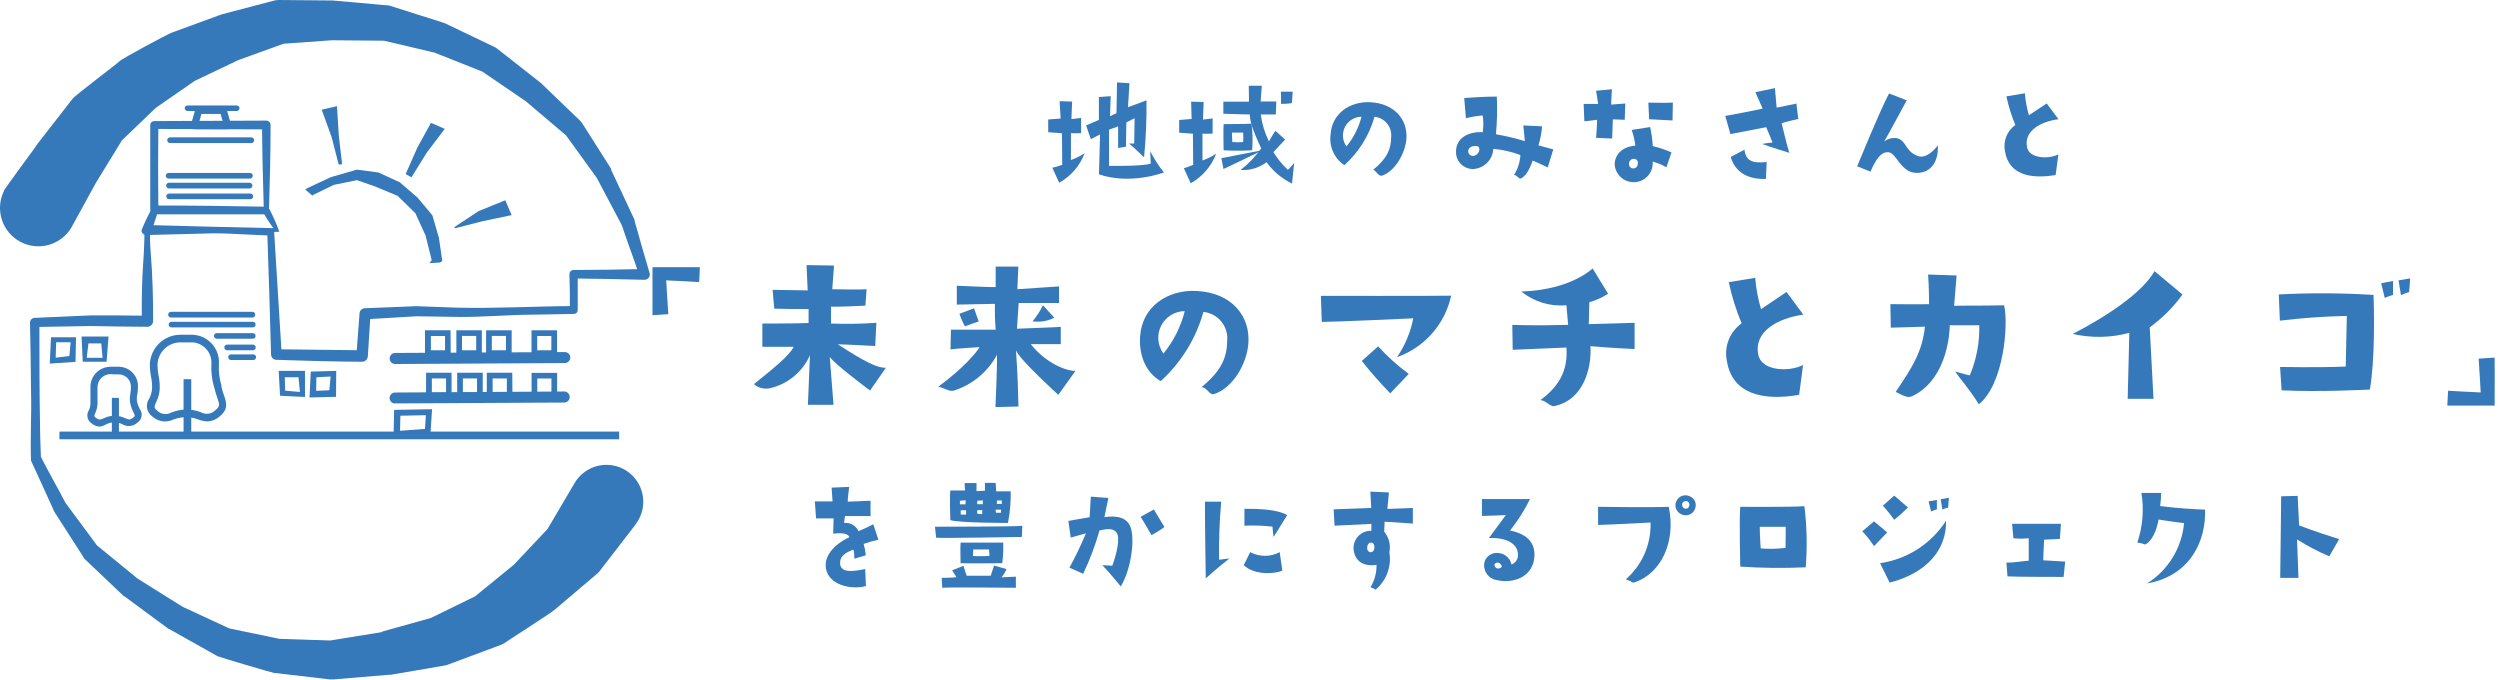<svg width="364" height="99" viewBox="0 0 364 99" fill="none" xmlns="http://www.w3.org/2000/svg">
<path d="M70.157 51.8H66.447V48.09H70.157V51.8ZM67.267 51H69.337V48.91H67.267V51Z" fill="#3579BA"/>
<path d="M74.497 51.8H70.777V48.09H74.497V51.8ZM71.607 51H73.667V48.91H71.607V51Z" fill="#3579BA"/>
<path d="M65.627 51.81H61.877V48.09H65.597L65.627 51.81ZM62.737 51H64.797V48.92H62.737V51Z" fill="#3579BA"/>
<path d="M10.996 52.69L7.246 52.94L7.426 49.11H11.066L10.996 52.69ZM8.106 52.08L10.106 51.83L10.286 49.83H8.176L8.106 52.08Z" fill="#3579BA"/>
<path d="M15.517 52.67H12.047L11.877 49H15.807L15.517 52.67ZM12.627 52.1H14.937L14.737 50H12.877L12.627 52.1Z" fill="#3579BA"/>
<path d="M90.146 62.84H8.656V63.96H90.146V62.84Z" fill="#3579BA"/>
<path d="M57.297 63.68L57.387 59.68L62.907 59.58L62.667 63.31L57.297 63.68ZM58.297 60.53L58.247 62.72L61.877 62.45L62.007 60.45L58.297 60.53Z" fill="#3579BA"/>
<path d="M27.847 55.21H26.727V63.4H27.847V55.21Z" fill="#3579BA"/>
<path d="M30.217 61.36C29.758 61.341 29.305 61.246 28.877 61.08C28.298 60.862 27.686 60.747 27.067 60.74C26.449 60.749 25.836 60.864 25.257 61.08C24.755 61.327 24.189 61.415 23.635 61.333C23.082 61.251 22.566 61.002 22.157 60.62C21.957 60.476 21.788 60.293 21.66 60.083C21.531 59.873 21.445 59.639 21.407 59.395C21.369 59.152 21.38 58.903 21.438 58.664C21.496 58.425 21.601 58.199 21.747 58C21.984 57.537 22.12 57.029 22.147 56.51C22.154 55.949 22.101 55.389 21.987 54.84C21.869 54.234 21.812 53.618 21.817 53C21.869 51.875 22.345 50.812 23.147 50.022C23.95 49.232 25.021 48.774 26.147 48.74H28.047C28.58 48.762 29.104 48.89 29.587 49.117C30.07 49.344 30.503 49.666 30.86 50.063C31.217 50.46 31.491 50.924 31.666 51.429C31.84 51.933 31.912 52.468 31.877 53C31.808 54.064 31.934 55.131 32.247 56.15V56.36C32.347 56.759 32.467 57.153 32.607 57.54C32.977 58.64 33.307 59.54 31.947 60.66C31.466 61.082 30.856 61.328 30.217 61.36ZM27.097 59.62C27.835 59.628 28.566 59.763 29.257 60.02C29.584 60.208 29.964 60.284 30.338 60.235C30.712 60.186 31.059 60.016 31.327 59.75C32.067 59.16 31.977 58.91 31.617 57.86C31.497 57.5 31.357 57.09 31.237 56.58L31.177 56.38C30.853 55.284 30.718 54.141 30.777 53C30.806 52.614 30.758 52.226 30.636 51.858C30.514 51.49 30.32 51.151 30.067 50.858C29.813 50.565 29.504 50.325 29.157 50.153C28.811 49.98 28.433 49.877 28.047 49.85H26.147C25.317 49.883 24.528 50.224 23.935 50.806C23.342 51.389 22.986 52.17 22.937 53C22.927 53.561 22.978 54.12 23.087 54.67C23.212 55.285 23.269 55.913 23.257 56.54C23.238 57.215 23.071 57.877 22.767 58.48C22.437 59.24 22.387 59.39 22.877 59.78C23.143 60.048 23.491 60.22 23.865 60.27C24.239 60.321 24.619 60.247 24.947 60.06C25.633 59.791 26.36 59.642 27.097 59.62Z" fill="#3579BA"/>
<path d="M17.317 57.93H16.287V63.46H17.317V57.93Z" fill="#3579BA"/>
<path d="M14.527 62.12C14.081 62.096 13.655 61.924 13.318 61.63C13.019 61.425 12.813 61.112 12.742 60.757C12.671 60.402 12.741 60.034 12.938 59.73C13.075 59.438 13.153 59.122 13.168 58.8V56.4C13.158 56.014 13.225 55.631 13.364 55.271C13.504 54.911 13.713 54.583 13.979 54.304C14.246 54.025 14.565 53.802 14.918 53.647C15.271 53.492 15.652 53.408 16.038 53.4C16.378 53.4 16.547 53.4 16.727 53.4C16.907 53.4 17.027 53.4 17.328 53.4C17.701 53.406 18.069 53.487 18.411 53.637C18.753 53.788 19.061 54.005 19.318 54.276C19.575 54.547 19.775 54.866 19.907 55.215C20.04 55.565 20.101 55.937 20.087 56.31C20.091 56.686 20.058 57.061 19.988 57.43C19.889 57.824 19.889 58.236 19.988 58.63C20.07 58.945 20.188 59.25 20.337 59.54C20.457 59.69 20.543 59.863 20.591 60.048C20.639 60.234 20.647 60.427 20.615 60.616C20.583 60.805 20.511 60.985 20.405 61.144C20.299 61.303 20.16 61.438 19.997 61.54C19.708 61.81 19.339 61.978 18.946 62.02C18.553 62.061 18.157 61.974 17.817 61.77C17.449 61.592 17.047 61.496 16.637 61.49C16.227 61.496 15.824 61.595 15.457 61.78C15.173 61.953 14.857 62.069 14.527 62.12ZM16.038 54.47C15.54 54.488 15.069 54.7 14.725 55.061C14.381 55.421 14.192 55.902 14.197 56.4V58.8C14.181 59.257 14.073 59.706 13.877 60.12C13.688 60.58 13.678 60.6 13.947 60.82C14.418 61.19 14.578 61.12 15.088 60.91C15.579 60.666 16.119 60.536 16.668 60.53C17.215 60.539 17.753 60.665 18.247 60.9C18.758 61.12 18.918 61.18 19.387 60.81C19.688 60.57 19.688 60.57 19.448 60.08C19.266 59.737 19.125 59.375 19.027 59C18.886 58.475 18.866 57.924 18.968 57.39C19.035 57.061 19.065 56.726 19.058 56.39C19.072 56.152 19.039 55.913 18.959 55.688C18.879 55.463 18.755 55.257 18.593 55.081C18.432 54.905 18.236 54.764 18.019 54.666C17.801 54.568 17.566 54.515 17.328 54.51C16.977 54.51 16.808 54.51 16.637 54.51C16.468 54.51 16.337 54.47 16.038 54.47Z" fill="#3579BA"/>
<path d="M92.537 76.37L87.647 82.71L87.287 83.18C87.193 83.302 87.086 83.413 86.967 83.51L80.877 88.68C80.507 89.1 73.877 93.3 73.377 93.68C73.24 93.762 73.096 93.832 72.947 93.89L65.427 96.69C65.227 96.776 65.019 96.843 64.807 96.89L56.877 98.25H56.577L48.577 98.92H48.327C48.217 98.93 48.106 98.93 47.997 98.92L40.177 98H39.967C39.597 97.94 31.897 95.67 31.667 95.54L24.747 91.65L24.617 91.57H24.547L18.197 86.88L18.097 86.81H18.037L12.287 81.35C12.201 81.243 12.131 81.126 12.077 81L7.807 74.35V74.28C6.717 71.88 5.637 69.47 4.517 67.08C4.387 63.71 4.617 60.28 4.517 56.88C4.517 54.41 4.417 49.46 4.367 46.99C4.365 46.898 4.382 46.807 4.416 46.721C4.45 46.636 4.501 46.558 4.565 46.492C4.629 46.426 4.705 46.373 4.79 46.337C4.874 46.301 4.965 46.281 5.057 46.28L13.267 45.92C16.007 45.92 18.757 45.92 21.497 45.97L20.637 46.82C20.637 44.61 20.637 42.4 20.737 40.19C20.857 38.26 21.047 35.48 21.037 33.56C21.037 33.449 21.081 33.342 21.16 33.263C21.238 33.184 21.345 33.14 21.457 33.14H25.877C28.707 33.06 36.487 33.23 39.417 33.31C39.546 33.31 39.67 33.36 39.763 33.449C39.857 33.539 39.912 33.661 39.917 33.79C39.917 33.79 41.017 51.59 41.017 51.6L40.247 50.85L52.727 51L51.887 51.78C52.027 49.73 52.187 47.68 52.347 45.63C52.357 45.433 52.44 45.246 52.581 45.107C52.722 44.968 52.909 44.887 53.107 44.88L60.657 44.58L66.367 44.79C71.887 44.94 77.977 44.59 83.527 44.56L82.977 45.13C82.977 43.39 82.977 41.66 82.907 39.92C82.907 39.76 82.97 39.606 83.082 39.492C83.194 39.378 83.347 39.313 83.507 39.31C86.567 39.31 90.757 39.24 93.847 39.17L93.097 40.17C92.377 37.88 91.097 34.58 90.557 32.83L86.857 25.83L86.947 25.98L82.277 19.52L82.507 19.79L76.437 14.64L76.567 14.75L69.987 10.26L70.367 10.48L63.007 7.56L63.307 7.67L55.547 5.84L56.107 5.93L48.107 5.86H48.337L40.707 6.41L41.557 6.27L34.367 8.87L34.677 8.76L27.877 12L28.447 11.71L22.167 16.06L22.727 15.66L17.167 21L17.937 20.14L13.997 26.56L10.377 33.16C9.632 34.395 8.439 35.294 7.048 35.67C5.656 36.045 4.172 35.869 2.908 35.177C1.643 34.486 0.694 33.332 0.26 31.957C-0.175 30.582 -0.061 29.093 0.577 27.8C0.247 28 5.507 21 5.487 20.91L10.247 14.79L10.557 14.4C10.887 13.9 16.917 9.4 17.387 8.93C17.857 8.46 24.397 5 24.877 4.8L31.977 2.2L32.287 2.09L39.687 0.14C39.966 0.054 40.255 0.007 40.547 0L48.197 0.07H48.427L56.367 0.78H56.567C56.672 0.802 56.776 0.832 56.877 0.87L64.477 3.28L64.637 3.34L64.787 3.39L71.977 6.83L72.107 6.9C72.197 6.941 72.281 6.995 72.357 7.06L78.647 12L78.747 12.08L84.487 17.6C84.574 17.68 84.651 17.771 84.717 17.87L88.987 24.59V24.65C88.99 24.68 88.99 24.71 88.987 24.74L92.387 32V32.05V32.13C93.107 34.67 93.817 37.21 94.577 39.74C94.613 39.856 94.621 39.98 94.601 40.1C94.58 40.221 94.531 40.334 94.458 40.432C94.385 40.53 94.289 40.609 94.18 40.662C94.07 40.716 93.949 40.742 93.827 40.74L88.667 40.62C86.947 40.62 85.227 40.56 83.507 40.54L84.117 39.93C84.117 41.66 84.117 43.4 84.117 45.14C84.118 45.214 84.105 45.287 84.078 45.355C84.051 45.423 84.011 45.486 83.96 45.539C83.909 45.592 83.848 45.634 83.78 45.664C83.713 45.693 83.64 45.709 83.567 45.71L77.877 45.81C74.057 45.81 70.227 46.21 66.407 46.14L60.667 46.05L53.187 46.49L53.947 45.74C53.817 47.74 53.697 49.84 53.557 51.89C53.541 52.104 53.445 52.304 53.287 52.449C53.129 52.594 52.921 52.673 52.707 52.67C49.597 52.67 43.347 52.51 40.237 52.39C40.035 52.388 39.842 52.307 39.699 52.165C39.555 52.023 39.472 51.832 39.467 51.63C39.297 45.69 39.127 39.75 38.917 33.81L39.417 34.3C36.777 34.21 33.017 33.98 30.417 33.9C28.187 33.9 23.647 33.9 21.417 33.9L21.837 33.48C21.837 34.59 21.837 35.69 21.947 36.8C22.207 40.01 22.307 43.53 22.297 46.73C22.297 46.843 22.274 46.954 22.231 47.058C22.188 47.161 22.124 47.255 22.044 47.335C21.964 47.414 21.869 47.476 21.765 47.518C21.661 47.56 21.549 47.581 21.437 47.58C18.707 47.58 15.977 47.51 13.247 47.47L5.057 47.61L5.737 46.9C5.737 51.49 5.737 57.17 5.827 61.74C5.827 63.39 5.917 65.03 5.957 66.68L5.877 66.37C6.947 68.51 8.697 71.55 9.517 73.19L14.237 79.57L14.027 79.33L20.137 84.33L19.977 84.21L26.667 88.4L26.467 88.29L33.667 91.63L33.207 91.46L40.997 93.08L40.577 93.01L48.577 93.27H47.997L55.797 92H55.497L63.187 89.85L62.567 90.06L69.777 86.53L68.997 86.97L75.217 81.9L74.787 82.26L80.277 76.43L79.597 77.23L83.657 70.34C84.027 69.706 84.524 69.154 85.117 68.719C85.709 68.285 86.385 67.976 87.101 67.813C87.817 67.65 88.56 67.636 89.282 67.771C90.004 67.906 90.691 68.188 91.3 68.6C91.909 69.011 92.427 69.543 92.822 70.162C93.216 70.782 93.48 71.476 93.596 72.202C93.712 72.927 93.678 73.669 93.496 74.381C93.313 75.093 92.987 75.759 92.537 76.34V76.37Z" fill="#3579BA"/>
<path d="M40.688 33.75C35.868 33.85 26.168 34.09 21.348 34.22C21.253 34.227 21.159 34.215 21.069 34.184C20.98 34.153 20.897 34.104 20.827 34.041C20.757 33.977 20.701 33.9 20.661 33.814C20.622 33.728 20.6 33.635 20.598 33.54C21.008 32.513 21.479 31.512 22.008 30.54C22.047 30.445 22.114 30.364 22.199 30.308C22.285 30.251 22.385 30.22 22.488 30.22H38.798C38.893 30.221 38.986 30.247 39.067 30.296C39.148 30.345 39.214 30.416 39.258 30.5C39.805 31.565 40.283 32.664 40.688 33.79V33.75ZM39.808 33.21C39.255 32.493 38.763 31.73 38.338 30.93L38.798 31.21H22.488L22.968 30.89L22.038 33.76L21.348 32.76C25.948 32.89 35.208 33.13 39.808 33.22V33.21Z" fill="#3579BA"/>
<path d="M39.197 30.89C33.677 30.99 28.057 31.06 22.487 31.06C22.41 31.066 22.332 31.055 22.259 31.03C22.186 31.004 22.119 30.964 22.061 30.911C22.004 30.859 21.959 30.795 21.927 30.725C21.895 30.654 21.878 30.578 21.877 30.5C21.877 28.72 21.877 26.15 21.877 24.35C21.877 22.3 21.877 20.25 21.877 18.2C21.877 18.125 21.892 18.051 21.92 17.982C21.949 17.913 21.991 17.85 22.044 17.797C22.097 17.744 22.16 17.702 22.229 17.673C22.298 17.645 22.372 17.63 22.447 17.63L38.757 17.56C38.927 17.56 39.09 17.628 39.209 17.747C39.33 17.867 39.397 18.03 39.397 18.2C39.397 22.45 39.277 26.72 39.157 30.89H39.197ZM38.397 30.09C38.277 26.09 38.177 22.15 38.157 18.2L38.797 18.84L22.487 18.77L23.057 18.2C23.007 22.2 23.007 26.46 23.057 30.49L22.487 29.92C27.787 29.92 33.047 29.99 38.397 30.09Z" fill="#3579BA"/>
<path d="M33.157 18.82H28.297C28.218 18.822 28.139 18.804 28.068 18.77C27.996 18.735 27.934 18.683 27.887 18.62C27.838 18.555 27.805 18.48 27.789 18.4C27.774 18.321 27.776 18.238 27.797 18.16L28.447 15.9C28.477 15.791 28.543 15.695 28.633 15.626C28.723 15.557 28.834 15.52 28.947 15.52H32.507C32.619 15.521 32.728 15.558 32.816 15.627C32.905 15.696 32.968 15.792 32.997 15.9L33.647 18.16C33.672 18.237 33.678 18.32 33.664 18.4C33.65 18.48 33.617 18.556 33.567 18.62C33.519 18.683 33.457 18.734 33.386 18.768C33.314 18.803 33.236 18.821 33.157 18.82ZM28.977 17.82H32.467L32.117 16.59H29.327L28.977 17.82Z" fill="#3579BA"/>
<path d="M34.467 16.16H27.297C27.19 16.16 27.089 16.118 27.014 16.043C26.939 15.968 26.896 15.866 26.896 15.76C26.896 15.654 26.939 15.552 27.014 15.477C27.089 15.402 27.19 15.36 27.297 15.36H34.467C34.573 15.36 34.674 15.402 34.749 15.477C34.824 15.552 34.867 15.654 34.867 15.76C34.867 15.866 34.824 15.968 34.749 16.043C34.674 16.118 34.573 16.16 34.467 16.16Z" fill="#3579BA"/>
<path d="M36.457 29H24.617C24.508 29 24.404 28.957 24.327 28.88C24.25 28.803 24.207 28.699 24.207 28.59C24.207 28.481 24.25 28.377 24.327 28.3C24.404 28.223 24.508 28.18 24.617 28.18H36.457C36.566 28.18 36.67 28.223 36.747 28.3C36.824 28.377 36.867 28.481 36.867 28.59C36.867 28.699 36.824 28.803 36.747 28.88C36.67 28.957 36.566 29 36.457 29Z" fill="#3579BA"/>
<path d="M36.397 27.44H24.547C24.448 27.424 24.358 27.374 24.292 27.298C24.227 27.222 24.191 27.125 24.191 27.025C24.191 26.925 24.227 26.828 24.292 26.752C24.358 26.676 24.448 26.625 24.547 26.61H36.397C36.496 26.625 36.586 26.676 36.651 26.752C36.716 26.828 36.752 26.925 36.752 27.025C36.752 27.125 36.716 27.222 36.651 27.298C36.586 27.374 36.496 27.424 36.397 27.44Z" fill="#3579BA"/>
<path d="M36.397 26H24.547C24.438 26 24.334 25.957 24.257 25.88C24.18 25.803 24.137 25.699 24.137 25.59C24.137 25.481 24.18 25.377 24.257 25.3C24.334 25.223 24.438 25.18 24.547 25.18H36.397C36.505 25.18 36.61 25.223 36.687 25.3C36.764 25.377 36.807 25.481 36.807 25.59C36.807 25.699 36.764 25.803 36.687 25.88C36.61 25.957 36.505 26 36.397 26Z" fill="#3579BA"/>
<path d="M36.596 20.83H24.756C24.647 20.83 24.543 20.787 24.466 20.71C24.389 20.633 24.346 20.529 24.346 20.42C24.345 20.365 24.354 20.311 24.374 20.26C24.394 20.209 24.424 20.163 24.462 20.124C24.5 20.084 24.546 20.053 24.597 20.032C24.647 20.011 24.701 20 24.756 20H36.596C36.651 20 36.705 20.011 36.755 20.032C36.806 20.053 36.851 20.084 36.889 20.124C36.928 20.163 36.958 20.209 36.977 20.26C36.998 20.311 37.007 20.365 37.006 20.42C37.006 20.529 36.963 20.633 36.886 20.71C36.809 20.787 36.705 20.83 36.596 20.83Z" fill="#3579BA"/>
<path d="M36.807 46.23H24.967C24.907 46.239 24.846 46.236 24.788 46.219C24.729 46.203 24.675 46.173 24.629 46.134C24.583 46.095 24.546 46.046 24.521 45.991C24.495 45.935 24.482 45.876 24.482 45.815C24.482 45.754 24.495 45.694 24.521 45.639C24.546 45.584 24.583 45.535 24.629 45.496C24.675 45.457 24.729 45.428 24.788 45.411C24.846 45.394 24.907 45.391 24.967 45.4H36.807C36.906 45.415 36.996 45.466 37.061 45.542C37.127 45.618 37.162 45.715 37.162 45.815C37.162 45.915 37.127 46.012 37.061 46.088C36.996 46.164 36.906 46.215 36.807 46.23Z" fill="#3579BA"/>
<path d="M36.807 47.67H24.967C24.858 47.67 24.754 47.627 24.677 47.55C24.6 47.473 24.557 47.369 24.557 47.26C24.557 47.151 24.6 47.047 24.677 46.97C24.754 46.893 24.858 46.85 24.967 46.85H36.807C36.915 46.85 37.02 46.893 37.097 46.97C37.173 47.047 37.217 47.151 37.217 47.26C37.217 47.369 37.173 47.473 37.097 47.55C37.02 47.627 36.915 47.67 36.807 47.67Z" fill="#3579BA"/>
<path d="M36.806 49.32H31.566C31.457 49.32 31.353 49.277 31.276 49.2C31.199 49.123 31.156 49.019 31.156 48.91C31.156 48.801 31.199 48.697 31.276 48.62C31.353 48.543 31.457 48.5 31.566 48.5H36.806C36.915 48.5 37.019 48.543 37.096 48.62C37.173 48.697 37.216 48.801 37.216 48.91C37.216 49.019 37.173 49.123 37.096 49.2C37.019 49.277 36.915 49.32 36.806 49.32Z" fill="#3579BA"/>
<path d="M36.877 51H33.017C32.919 50.984 32.828 50.934 32.763 50.858C32.698 50.782 32.662 50.685 32.662 50.585C32.662 50.485 32.698 50.388 32.763 50.312C32.828 50.236 32.919 50.185 33.017 50.17H36.877C36.977 50.185 37.067 50.236 37.132 50.312C37.197 50.388 37.233 50.485 37.233 50.585C37.233 50.685 37.197 50.782 37.132 50.858C37.067 50.934 36.977 50.984 36.877 51Z" fill="#3579BA"/>
<path d="M36.877 52.42H33.637C33.528 52.42 33.423 52.377 33.347 52.3C33.27 52.223 33.227 52.119 33.227 52.01C33.227 51.901 33.27 51.797 33.347 51.72C33.423 51.643 33.528 51.6 33.637 51.6H36.877C36.985 51.6 37.09 51.643 37.166 51.72C37.243 51.797 37.287 51.901 37.287 52.01C37.287 52.119 37.243 52.223 37.166 52.3C37.09 52.377 36.985 52.42 36.877 52.42Z" fill="#3579BA"/>
<path d="M70.286 58H66.566V54.27H70.286V58ZM67.396 57.17H69.456V55.1H67.396V57.17Z" fill="#3579BA"/>
<path d="M74.617 58H70.877V54.27H74.587L74.617 58ZM71.727 57.17H73.797V55.1H71.727V57.17Z" fill="#3579BA"/>
<path d="M65.747 58H62.037V54.27H65.747V58ZM62.877 57.17H64.947V55.1H62.877V57.17Z" fill="#3579BA"/>
<path d="M81.107 51.81H77.387V48.09H81.107V51.81ZM78.217 51H80.277V48.92H78.217V51Z" fill="#3579BA"/>
<path d="M81.117 58H77.397V54.29H81.117V58ZM78.227 57.18H80.287V55.11H78.227V57.18Z" fill="#3579BA"/>
<path d="M44.406 57.8L40.776 57.62L40.576 54H44.406V57.8ZM41.516 56.88L43.666 57.07L43.466 54.93H41.466L41.516 56.88Z" fill="#3579BA"/>
<path d="M48.926 57.78L45.066 57.87L45.246 54.1L48.956 54L48.926 57.78ZM46.036 56.9L47.956 56.82L48.136 54.82L46.066 54.93L46.036 56.9Z" fill="#3579BA"/>
<path d="M57.537 53C57.324 53 57.121 52.916 56.971 52.766C56.821 52.615 56.737 52.412 56.737 52.2C56.734 52.093 56.753 51.988 56.792 51.889C56.831 51.79 56.89 51.7 56.964 51.625C57.039 51.549 57.128 51.489 57.227 51.449C57.325 51.408 57.43 51.388 57.537 51.39L82.237 51.26C82.449 51.26 82.652 51.344 82.802 51.494C82.952 51.644 83.037 51.848 83.037 52.06C83.037 52.272 82.952 52.475 82.802 52.626C82.652 52.776 82.449 52.86 82.237 52.86L57.537 53Z" fill="#3579BA"/>
<path d="M57.527 58.75C57.314 58.75 57.111 58.666 56.961 58.516C56.811 58.366 56.727 58.162 56.727 57.95C56.727 57.738 56.811 57.534 56.961 57.384C57.111 57.234 57.314 57.15 57.527 57.15L82.227 57C82.425 57.022 82.608 57.116 82.74 57.265C82.873 57.413 82.947 57.606 82.947 57.805C82.947 58.004 82.873 58.197 82.74 58.345C82.608 58.494 82.425 58.588 82.227 58.61L57.527 58.74V58.75Z" fill="#3579BA"/>
<path d="M55.117 25.12L51.967 24.7L48.207 25.78L44.737 27.4L44.447 27.6L45.587 28.58L45.497 28.43L48.587 26.92L51.967 26.23L54.587 27.14L57.897 28.52L60.477 31.04L61.967 34.3L62.857 37.89L62.527 38.32L64.067 38.22L64.397 38L63.907 34.63L62.957 31.36L60.777 28.75L58.217 26.55L55.117 25.12Z" fill="#3579BA"/>
<path d="M49.816 23.91L49.326 19.73L49.066 15.46L46.836 15.97L48.266 19.91L49.316 23.96L49.816 23.91Z" fill="#3579BA"/>
<path d="M59.066 25.34L59.906 25.82L62.146 22.21L64.756 18.76L62.746 17.89L60.776 21.47L59.066 25.34Z" fill="#3579BA"/>
<path d="M73.566 29.16L69.676 30.74L66.166 33.06L66.236 33.24L70.286 32.2L74.496 31.32L73.566 29.16Z" fill="#3579BA"/>
<path d="M101.8 41.07C101.8 41.07 98.61 40.88 97 40.82C97 40.82 97.2 44.31 97.31 45.74L95 45.9C95 45.9 95 41.65 95 38.9H101.9L101.8 41.07Z" fill="#3579BA"/>
<path d="M117.93 51.72C117.391 52.935 116.573 54.005 115.542 54.844C114.512 55.684 113.298 56.268 112 56.55C111.605 56.617 111.201 56.596 110.815 56.489C110.43 56.382 110.073 56.191 109.77 55.93C112.54 53.7 114.98 51.75 115.56 50.49H111V47.11C111 47.11 116.06 47.11 117.73 47.03V45C115.89 45 114.93 45 112.73 44.94L112.49 42.2L117.6 42.28L117.43 38.6L121.43 38.66L121.18 42.11C121.18 42.11 125.35 42.2 126.18 42.11L126 44.5C126 44.5 121.83 44.72 121 44.64V47.11C123.2 47.193 125.403 47.156 127.6 47L127.43 50.38C127.43 50.38 122.85 50.13 121.99 50.13C125.87 52.66 127.79 53.62 128.99 53.54L126.68 56.86C126.68 56.86 121.19 52.77 120.81 51.94L121.36 58.94H117.63L117.93 51.72Z" fill="#3579BA"/>
<path d="M156.589 54L154.089 57.49C154.089 57.49 148.349 52.27 147.929 51C148.259 55.84 148.209 57.29 148.289 59.19L144.939 59.27C144.939 59.27 145.219 52.9 145.159 51.66C143.831 54.14 141.589 56.005 138.909 56.86C138.159 57.06 137.769 56.57 136.619 56.3C140.219 53.67 142.279 51.22 142.619 50.54C142.619 50.54 139.049 50.76 138.389 50.87L138.459 48C138.459 48 144.359 48 144.969 48C144.868 46.749 144.831 45.494 144.859 44.24L139.309 44.35V41.6C139.309 41.6 144.589 41.85 144.969 41.8V38.82H148.269L148.129 42.11L154.199 41.7V44.12H148.319C148.319 44.12 148.179 46.4 148.069 47.86C149.499 47.8 154.119 47.64 154.449 47.59V50.11C154.449 50.11 151.149 50.11 150.079 50.11C152.439 53.07 155.489 54.06 156.589 54ZM142.499 46.81C142.499 46.81 140.899 47.33 140.499 47.52C140.165 46.938 139.896 46.321 139.699 45.68L141.819 44.89L142.499 46.81ZM150.319 46.81C150.925 46.087 151.442 45.295 151.859 44.45L153.509 46.26C152.526 46.762 151.411 46.944 150.319 46.78V46.81Z" fill="#3579BA"/>
<path d="M178.679 49.64C178.777 48.621 178.468 47.605 177.82 46.812C177.172 46.02 176.237 45.516 175.219 45.41C174.139 49.29 171.983 52.785 168.999 55.49C167.059 54.39 165.799 52.08 165.999 49C166.269 44.64 169.999 42.16 174.179 42.36C179.369 42.6 182.089 46.06 181.759 50.07C181.499 53.07 179.479 56.5 176.759 57.38C176.099 57.59 175.689 56.31 174.919 56.38C177.859 54 178.649 52 178.679 49.64ZM172.499 45.3C171.784 45.304 171.084 45.507 170.476 45.885C169.868 46.262 169.377 46.801 169.056 47.44C168.735 48.08 168.597 48.795 168.658 49.508C168.719 50.221 168.975 50.904 169.399 51.48C170.874 49.672 171.932 47.562 172.499 45.3Z" fill="#3579BA"/>
<path d="M211.29 43.05C210.849 45.09 209.893 46.983 208.514 48.549C207.135 50.116 205.378 51.304 203.41 52C204.574 50.297 205.377 48.374 205.77 46.35C205.77 46.35 194.38 46.87 192.45 46.87L192.32 43.08C192.32 43.08 209.21 43.1 211.29 43.05ZM205.11 54.44L202.42 57.27C200.959 55.769 199.577 54.194 198.28 52.55L200.66 50.43C202.01 51.908 203.5 53.251 205.11 54.44Z" fill="#3579BA"/>
<path d="M231.329 47.19L237.999 47V50.82C237.999 50.82 234.269 50.65 231.569 50.4C231.769 53.5 230.619 58.25 226.279 59.13C225.719 59.24 224.989 58.25 224.279 58.26C227.469 55.93 228.279 53.37 228.069 50.6L220.249 50.93L220.189 47.3C220.189 47.3 223.349 47.44 228.319 47.3L228.069 44.44C225.705 44.665 223.346 43.946 221.509 42.44C226.179 42.3 229.779 40.9 231.889 39.09L234.139 42.77C233.296 43.315 232.376 43.729 231.409 44L231.329 47.19Z" fill="#3579BA"/>
<path d="M256 51.61C256.41 54 260.39 54.22 262.53 53.15L261.95 57.49C256.43 58.43 252.21 57.24 251.44 52.6C251.22 51.572 251.304 50.501 251.685 49.52C252.065 48.539 252.724 47.691 253.58 47.08C252.771 45.143 252.145 43.134 251.71 41.08L255.56 40.45C255.68 41.996 255.965 43.525 256.41 45.01L260.12 42.51L262.56 45.81C258.94 46.32 255.34 48.21 256 51.61Z" fill="#3579BA"/>
<path d="M275.3 47.71L275.24 44.28C275.24 44.28 280.24 44.34 280.87 44.28C280.87 44.28 280.87 41.65 280.73 39.97L284.88 40.11C284.88 40.11 284.63 43.21 284.52 44.53C285.43 44.47 288.37 44.53 291.8 44.45C292.46 47.27 291.75 55.95 288.12 58.86C286.39 56.14 285.68 55.6 284.69 54.09C284.69 54.09 285.95 54.47 286.8 54.66C287.774 52.353 288.244 49.864 288.18 47.36H283.89C283.8 50.73 282.51 55.78 278.42 57.68C277.78 57.98 277.27 57.68 276.01 57.06C278.54 53.33 279.88 51.15 280.27 47.56C280.27 47.58 277.63 47.63 275.3 47.71Z" fill="#3579BA"/>
<path d="M301.789 48.62C306.789 46.04 311.919 42.62 313.699 39.48L317.769 42.88C316.445 44.718 314.834 46.332 312.999 47.66L313.549 58.07H309.789L310.029 48.46C307.337 49.188 304.507 49.243 301.789 48.62Z" fill="#3579BA"/>
<path d="M345.579 42.94C345.679 44.94 345.819 52.41 345.049 56.72C345.049 56.72 337.639 57.11 332.199 56.83L331.979 53.43C331.979 53.43 337.639 53.54 341.539 53.37L341.699 46C338.439 46.063 335.185 46.294 331.949 46.69L331.789 42.87C336.383 42.628 340.988 42.651 345.579 42.94ZM348.429 42.94C348.014 43.053 347.609 43.2 347.219 43.38L346.699 41.24L348.429 40.91V42.94ZM350.929 40.53L350.769 42.53C350.36 42.639 349.961 42.786 349.579 42.97L349.229 40.82L350.929 40.53Z" fill="#3579BA"/>
<path d="M363.22 59.06H356.33L356.44 56.89C356.44 56.89 359.62 57.08 361.19 57.14C361.19 57.14 361 53.62 360.89 52.22L363.22 52.06C363.22 52.06 363.25 56.28 363.22 59.06Z" fill="#3579BA"/>
<path d="M127.891 78.58C127.162 78.739 126.444 78.942 125.741 79.19C125.902 79.731 126.009 80.288 126.061 80.85L124.391 81.35C124.391 81.35 124.391 79.98 124.201 80.04C122.871 80.54 122.201 81.14 122.331 82.17C122.511 83.5 124.411 83.17 125.971 82.85L126.081 85.33C124.201 85.86 121.081 85.33 120.371 83.21C119.661 81.09 121.511 79.21 123.681 78.21C123.491 77.8 123.061 77.53 121.311 77.69L121.371 75.48C119.371 75.48 119.371 75.48 118.821 75.48L118.641 73C118.641 73 121.001 73 121.221 73L121.081 71L123.641 70.89C123.641 70.89 123.391 72.83 123.431 73.04C123.431 73.04 126.291 72.94 126.751 72.91V75.14H123.021C123.021 75.14 122.921 75.94 122.901 76.14C123.331 76.097 123.764 76.188 124.14 76.401C124.516 76.615 124.817 76.939 125.001 77.33C125.001 77.33 126.341 76.79 127.151 76.33L127.891 78.58Z" fill="#3579BA"/>
<path d="M148.781 78.18C148.781 78.18 136.931 78.39 136.301 78.29L136.131 76.69C136.131 76.69 148.201 76.69 148.851 76.56L148.781 78.18ZM137.111 84.13C137.111 84.13 138.781 84.13 139.261 84.04L138.631 83.04L140.281 82.38C140.281 82.38 140.611 83.52 140.761 83.83C140.761 83.83 143.841 83.83 144.241 83.83L144.741 82.35L146.551 82.86C146.366 83.291 146.124 83.694 145.831 84.06L147.911 83.96V85.58C147.911 85.58 138.031 85.48 137.191 85.58L137.111 84.13ZM140.451 70.33H142.181V71.51L143.411 71.45V70.31H144.971L145.041 71.54H147.161C147.191 73.083 147.057 74.625 146.761 76.14C146.761 76.14 139.411 76.14 138.371 75.72C138.371 75.72 138.241 72.12 138.371 71.41H140.501L140.451 70.33ZM140.591 72.83L139.761 72.91V73.43C139.761 73.43 140.201 73.43 140.571 73.43L140.591 72.83ZM139.861 82C139.861 82 139.801 79.45 139.861 79C139.861 79 145.701 79 146.071 79C146.103 80.002 146.056 81.005 145.931 82C145.931 82 140.591 82.06 139.861 82ZM140.661 74.29H139.881V74.93C140.141 74.944 140.401 74.944 140.661 74.93V74.29ZM141.661 80.95C142.301 81.02 144.071 80.95 144.071 80.95L144.001 80H141.701L141.661 80.95ZM142.281 74.29V74.79C142.52 74.845 142.766 74.865 143.011 74.85V74.27L142.281 74.29ZM142.281 72.91V73.41H143.101V72.85L142.281 72.91ZM145.001 74.64C145.25 74.674 145.502 74.674 145.751 74.64V74.21H144.961L145.001 74.64ZM145.151 72.87V73.37C145.387 73.382 145.624 73.382 145.861 73.37V72.87H145.151Z" fill="#3579BA"/>
<path d="M155.901 78.27L155.551 75.85C155.551 75.85 157.341 75.52 158.651 75.31L158.821 72.31L161.381 72.5C161.381 72.5 160.991 74.41 160.801 75.29C162.921 75 164.151 75.48 164.611 76.77C165.301 78.67 164.611 83.1 163.181 85.38C163.181 85.38 161.321 83.08 160.491 82.31C160.978 82.303 161.466 82.323 161.951 82.37C162.591 80.64 163.151 78.25 162.551 77.52C161.951 76.79 160.991 77.06 160.091 77.23C159.476 79.397 158.68 81.507 157.711 83.54L155.711 82.65C156.597 81.026 157.398 79.357 158.111 77.65C158.111 77.65 157.111 77.94 155.901 78.27ZM167.661 77.92C167.661 77.92 166.431 75.77 166.071 75.25L168.001 74.18L169.541 76.73C168.946 77.175 168.317 77.573 167.661 77.92Z" fill="#3579BA"/>
<path d="M175.559 84.21C175.559 84.21 175.439 77.37 175.439 73.04H177.809C177.555 75.853 177.452 78.677 177.499 81.5L178.999 81.31C178.999 81.31 176.809 83.06 175.559 84.21ZM181.089 82.29L182.029 80.39C182.689 80.745 183.426 80.93 184.174 80.93C184.923 80.93 185.66 80.745 186.319 80.39L186.709 83.07C185.749 83.56 182.669 83.81 181.089 82.29ZM181.189 74.08C183.299 74.08 185.919 74.14 187.419 75C186.689 76.12 186.089 77.21 185.419 78.18L185.269 76.68C183.915 76.523 182.551 76.476 181.189 76.54V74.08Z" fill="#3579BA"/>
<path d="M194.31 76.54L194.18 74.16L199.65 73.96L199.52 71.58L202.23 71.7L202 74.1L205.71 73.96V76.23C205.71 76.23 201.81 75.96 201.6 75.96L201.54 77.41C201.884 77.82 202.131 78.304 202.261 78.824C202.391 79.343 202.401 79.886 202.29 80.41C202.458 81.385 202.373 82.387 202.044 83.32C201.715 84.253 201.152 85.086 200.41 85.74C200.06 86 200.41 85.74 199.54 85.51C200.141 84.527 200.446 83.392 200.42 82.24C199.25 82.45 197.33 82.24 197.08 79.99C197.053 79.638 197.101 79.283 197.22 78.95C197.339 78.618 197.526 78.313 197.771 78.058C198.015 77.802 198.31 77.601 198.637 77.467C198.965 77.333 199.316 77.269 199.67 77.28V76.28L194.31 76.54ZM199.63 79C199.39 79 199.1 79.14 199.06 79.73C199.038 79.875 199.069 80.022 199.145 80.147C199.222 80.271 199.341 80.365 199.48 80.41C199.77 80.41 200.08 80.29 200.12 79.69C200.13 79.21 199.88 79 199.63 79Z" fill="#3579BA"/>
<path d="M223.42 80.73C223.42 83.92 220.42 85.08 217.83 84.44C217.544 84.382 217.273 84.268 217.032 84.103C216.792 83.939 216.587 83.727 216.429 83.482C216.271 83.237 216.165 82.963 216.115 82.675C216.065 82.388 216.074 82.094 216.14 81.81C216.277 81.383 216.561 81.019 216.943 80.783C217.324 80.547 217.776 80.454 218.22 80.52C218.667 80.566 219.088 80.752 219.422 81.052C219.756 81.352 219.986 81.751 220.08 82.19C220.359 82.085 220.6 81.896 220.768 81.649C220.936 81.402 221.024 81.109 221.02 80.81C221.02 78.75 218.58 78.25 216.79 78.33L219.25 75C219.25 75 216.64 75.12 215.77 75.12V72.66C215.77 72.66 220.77 72.66 222.77 72.66C221.969 74.286 220.996 75.821 219.87 77.24C220.62 77.43 223.42 77.94 223.42 80.73ZM218.66 82.44C218.625 82.331 218.568 82.23 218.492 82.144C218.416 82.058 218.323 81.989 218.22 81.94C217.89 81.85 217.54 82.04 217.6 82.35C217.623 82.456 217.678 82.552 217.756 82.626C217.834 82.701 217.933 82.751 218.04 82.77C218.46 82.81 218.68 82.54 218.66 82.44Z" fill="#3579BA"/>
<path d="M232.68 76.43V73.79C232.68 73.79 240.58 73.91 242.97 73.79C244.05 78.79 241.9 83.51 237.97 84.79C237.57 84.92 237.97 84.79 236.72 84.35C237.895 83.324 238.828 82.05 239.451 80.62C240.074 79.19 240.37 77.639 240.32 76.08C240.32 76.08 233.85 76.43 232.68 76.43ZM246.85 73.91C246.8 74.127 246.701 74.33 246.559 74.503C246.417 74.675 246.238 74.812 246.034 74.904C245.831 74.995 245.608 75.037 245.386 75.028C245.163 75.019 244.945 74.958 244.75 74.85C244.571 74.766 244.413 74.646 244.284 74.497C244.155 74.348 244.058 74.174 244.001 73.985C243.943 73.797 243.926 73.598 243.95 73.403C243.974 73.207 244.039 73.019 244.14 72.85C244.323 72.524 244.626 72.282 244.983 72.174C245.341 72.066 245.727 72.1 246.06 72.27C246.369 72.399 246.621 72.637 246.766 72.94C246.912 73.242 246.942 73.587 246.85 73.91ZM245.7 73C245.574 72.944 245.433 72.934 245.301 72.973C245.169 73.011 245.055 73.095 244.98 73.21C244.943 73.283 244.921 73.363 244.915 73.445C244.91 73.527 244.921 73.609 244.948 73.686C244.975 73.764 245.018 73.835 245.073 73.896C245.128 73.957 245.195 74.006 245.27 74.04C245.62 74.14 245.93 73.96 245.98 73.5C245.98 73.399 245.955 73.3 245.906 73.213C245.857 73.125 245.786 73.052 245.7 73Z" fill="#3579BA"/>
<path d="M262.72 73.7C263.088 76.653 263.152 79.635 262.91 82.6C259.734 82.745 256.552 82.711 253.38 82.5C253.38 82.5 253.22 75.5 253.38 73.79C253.34 73.79 260.82 73.85 262.72 73.7ZM259.97 76.7H256.22C256.22 77.87 256.36 79.85 256.36 79.85C257.563 79.947 258.772 79.92 259.97 79.77C260 78.85 260 76.68 260 76.68L259.97 76.7Z" fill="#3579BA"/>
<path d="M271.15 77.35L272.86 75.91L274.78 77.52C274.78 77.52 273.69 78.67 272.86 79.52C272.354 78.749 271.782 78.023 271.15 77.35ZM283.34 75.83C283.45 79.83 280.76 83.38 275.13 84.83L273.74 82C275.688 81.716 277.553 81.019 279.209 79.955C280.864 78.891 282.273 77.484 283.34 75.83ZM275.8 72.16L277.8 73.89C277.164 74.52 276.497 75.118 275.8 75.68C275.29 74.963 274.739 74.275 274.15 73.62L275.8 72.16ZM282.01 74.16C281.722 74.238 281.441 74.342 281.17 74.47L280.8 73L282.01 72.79V74.16ZM282.57 72.69L283.76 72.47L283.65 73.9C283.358 73.966 283.073 74.064 282.8 74.19L282.57 72.69Z" fill="#3579BA"/>
<path d="M292.131 81.92C293.361 81.92 294.041 81.75 295.381 81.63V78.37C294.639 78.445 293.892 78.445 293.151 78.37L292.961 76.27C292.961 76.27 297.961 76.27 300.071 76.27L299.921 78.46C299.921 78.46 298.791 78.54 297.611 78.58C297.611 79.33 297.521 80.1 297.501 81.58L300.691 81.77L300.461 84C300.461 84 293.331 84 292.291 83.92L292.131 81.92Z" fill="#3579BA"/>
<path d="M311.189 79C311.982 76.676 312.188 74.193 311.789 71.77H314.669C314.658 72.409 314.608 73.047 314.519 73.68C317.059 74 319.289 74.14 321.059 74.2C321.209 78.56 319.059 83.81 312.599 84.96C314.115 84.009 315.391 82.721 316.327 81.197C317.264 79.672 317.836 77.952 317.999 76.17C317.999 76.17 315.459 75.85 314.289 75.64C314.119 76.64 313.619 78.43 312.539 79.17C312.149 79.42 312.499 79.17 311.189 79Z" fill="#3579BA"/>
<path d="M339.14 81C337.513 80.309 335.944 79.486 334.45 78.54L334.66 84.14H332C332 84.14 332.08 78.21 332.14 72.26L334.54 72.2L334.75 76.5C337.41 77.5 338.46 77.81 340.58 78.5L339.14 81Z" fill="#3579BA"/>
<path d="M154.619 19.4L152.619 19.25V17.4L154.429 17.25L154.279 14.73L156.099 14.79L155.999 17.34L157.409 17.17V19.38C157.409 19.38 156.159 19.44 155.929 19.38V23.3C156.633 23.047 157.304 22.711 157.929 22.3C157.239 24.129 155.925 25.655 154.219 26.61L153.219 24.42C153.71 24.32 154.192 24.179 154.659 24L154.619 19.4ZM167.469 22C168.025 23.104 168.695 24.146 169.469 25.11C169.469 25.11 164.589 26.97 160.009 25.38L160.169 19.57L158.839 20.26C158.509 19.44 158.339 18.77 158.129 18.26L159.999 17.46V14.13L161.719 14L161.619 16.92L162.559 16.48L162.639 12L164.449 12.12L164.239 15.61L166.929 14.61C166.96 17.378 166.844 20.145 166.579 22.9C166.579 22.9 164.579 21 164.389 20.9H165.139C165.139 20.9 165.199 17.71 165.199 17.21L163.999 17.82L163.939 21.36L162.799 21.55C162.799 21.55 162.799 18.73 162.799 18.4L161.479 18.88C161.479 18.88 161.479 23.13 161.479 24.15C161.479 24.15 166.479 24.23 167.549 23.82L167.469 22Z" fill="#3579BA"/>
<path d="M188.429 23.73C188.429 23.73 188.219 25.73 188.119 26.73C186.646 26.013 185.372 24.945 184.409 23.62C183.326 24.439 181.984 24.841 180.629 24.75C181.782 23.857 182.794 22.795 183.629 21.6C182.149 18.43 182.039 17.6 181.959 16.66C180.579 16.66 179.289 16.58 178.119 16.56V14.8C178.119 14.8 181.379 14.8 181.859 14.8L181.819 12.48H183.719L183.549 14.77C183.549 14.77 185.349 14.77 185.829 14.77L185.759 16.67C185.759 16.67 184.329 16.67 183.569 16.67C183.747 18.033 184.149 19.358 184.759 20.59C184.759 20.59 185.159 19.84 185.699 19.05L187.119 20.32C187.119 20.32 185.829 21.67 185.409 22.15C185.993 23.098 186.699 23.966 187.509 24.73C187.889 24.4 187.999 24.21 188.429 23.73ZM186.489 13.35H188.219L188.099 15C187.576 15.105 187.042 15.142 186.509 15.11C186.509 15.11 186.549 13.58 186.489 13.35Z" fill="#3579BA"/>
<path d="M202.55 20C202.59 19.644 202.559 19.283 202.459 18.939C202.359 18.595 202.191 18.274 201.966 17.995C201.741 17.716 201.463 17.484 201.148 17.314C200.832 17.143 200.487 17.036 200.13 17C199.359 19.716 197.838 22.16 195.74 24.05C195.013 23.564 194.439 22.88 194.085 22.08C193.731 21.28 193.611 20.396 193.74 19.53C193.93 16.53 196.56 14.75 199.47 14.88C203.1 15.05 205 17.48 204.77 20.28C204.59 22.33 203.12 24.93 201.24 25.57C200.75 25.74 200.44 24.97 199.95 24.7C202 23.05 202.53 21.67 202.55 20ZM198.23 17C197.73 17.004 197.24 17.145 196.815 17.409C196.39 17.672 196.046 18.048 195.821 18.495C195.596 18.941 195.498 19.441 195.538 19.94C195.579 20.438 195.756 20.916 196.05 21.32C197.083 20.057 197.828 18.582 198.23 17Z" fill="#3579BA"/>
<path d="M223.999 21.17L226.159 21.75L225.349 24.38C225.349 24.38 224.079 23.75 223.159 23.38C222.879 24.13 222.359 25.57 221.429 25.99C221.119 26.13 220.819 25.39 220.429 25.49C220.99 24.614 221.314 23.608 221.369 22.57C220.102 22.097 218.777 21.794 217.429 21.67C217.389 22.43 217.072 23.149 216.538 23.691C216.003 24.232 215.289 24.559 214.529 24.61C213.897 24.627 213.282 24.401 212.812 23.979C212.341 23.557 212.05 22.97 211.999 22.34C211.849 19.9 214.099 19.13 215.879 19.25C216.006 18.441 216.006 17.618 215.879 16.81C215.057 16.881 214.241 17.015 213.439 17.21L213.189 14.27C213.189 14.27 216.329 14.04 217.939 14.06C218.022 15.891 217.978 17.725 217.809 19.55C219.233 19.792 220.639 20.126 222.019 20.55L221.799 18.26C221.799 18.26 223.669 18.37 224.529 18.39C224.455 19.333 224.277 20.265 223.999 21.17ZM215.389 21.75C215.389 21.34 215.179 21.27 214.929 21.27C214.119 21.21 213.719 21.61 213.779 22.15C213.802 22.255 213.847 22.353 213.914 22.437C213.98 22.522 214.065 22.59 214.161 22.636C214.258 22.682 214.364 22.706 214.471 22.705C214.578 22.704 214.684 22.678 214.779 22.63C214.956 22.558 215.108 22.436 215.218 22.28C215.328 22.124 215.391 21.94 215.399 21.75H215.389Z" fill="#3579BA"/>
<path d="M232.54 17.44C232.54 17.44 230.98 17.65 230.68 17.65L230.58 15.13H232.69L232.39 13.21L234.69 13L234.58 15.23L236.64 15.07L236.56 17.44L234.83 17.38L234.73 20.17L232.39 20.07C232.39 20.07 232.52 18.52 232.54 17.44ZM242.63 24.36C242.005 23.992 241.332 23.713 240.63 23.53C240.66 23.893 240.617 24.259 240.506 24.605C240.394 24.952 240.215 25.273 239.979 25.551C239.743 25.829 239.455 26.057 239.131 26.223C238.807 26.39 238.453 26.491 238.09 26.52C237.727 26.549 237.362 26.507 237.015 26.396C236.668 26.284 236.347 26.105 236.069 25.869C235.791 25.633 235.563 25.345 235.397 25.021C235.23 24.697 235.13 24.343 235.1 23.98C235.1 22.48 236.23 21.34 238.1 21.21C238.018 20.428 237.84 19.659 237.57 18.92L240.26 18.5C240.463 19.411 240.59 20.338 240.64 21.27C241.576 21.493 242.49 21.801 243.37 22.19L242.63 24.36ZM237.85 23.13C237.681 23.132 237.519 23.198 237.396 23.315C237.274 23.432 237.2 23.591 237.19 23.76C237.157 23.904 237.176 24.056 237.244 24.187C237.312 24.319 237.424 24.423 237.56 24.48C237.659 24.519 237.766 24.533 237.871 24.521C237.977 24.51 238.078 24.473 238.166 24.414C238.255 24.355 238.327 24.276 238.379 24.183C238.43 24.09 238.458 23.986 238.46 23.88C238.489 23.789 238.494 23.692 238.476 23.598C238.458 23.504 238.417 23.416 238.356 23.341C238.296 23.267 238.218 23.209 238.13 23.172C238.041 23.135 237.945 23.121 237.85 23.13ZM243.52 17.54C243.52 17.54 241.81 17.46 240.11 17.36L240 14.94C240 14.94 242.56 15 243.57 14.94L243.52 17.54Z" fill="#3579BA"/>
<path d="M260.519 22.25C260.519 22.25 257.469 21.32 256.579 20.96C257.074 20.856 257.575 20.785 258.079 20.75C258.079 20.75 257.369 18.98 257.159 18.52C257.159 18.52 252.699 19.38 251.949 19.52L251.199 16.88C251.199 16.88 255.999 16 256.639 15.81L255.579 13.42L258.429 12.83L258.679 15.67C258.679 15.67 261.019 15.21 261.559 15.08L261.829 17.32C261.829 17.32 259.829 17.77 259.409 17.94C259.409 17.94 260.079 20.82 260.519 22.25ZM257.229 23.59L257.119 26.05C254.719 26.13 252.719 25.28 251.989 22.86L253.989 21.8C254.199 23.32 254.999 23.84 257.229 23.59Z" fill="#3579BA"/>
<path d="M282.14 21.17C282.29 23.36 281.25 25.24 278.99 25.17C276.73 25.1 276.14 22.3 274.99 22.17C273.84 22.04 273.1 23.28 272.34 24.99L270.41 24.21C270.41 24.21 273.82 15.84 275.05 13.61L277.62 14.61C277.62 14.61 274.62 20.17 274.33 20.61C274.609 20.39 274.933 20.235 275.279 20.155C275.624 20.076 275.984 20.074 276.33 20.15C277.6 20.61 277.39 21.92 279.04 22.63C280.22 23.25 281.49 22.05 282.14 21.17Z" fill="#3579BA"/>
<path d="M295.13 21.4C295.41 23.07 298.2 23.23 299.7 22.48L299.3 25.48C295.43 26.14 292.47 25.31 291.93 22.06C291.777 21.34 291.838 20.592 292.104 19.906C292.371 19.221 292.831 18.628 293.43 18.2C292.869 16.853 292.434 15.457 292.13 14.03L294.82 13.58C294.908 14.664 295.106 15.736 295.41 16.78L298 15.06L299.71 17.36C297.2 17.69 294.68 19 295.13 21.4Z" fill="#3579BA"/>
<path d="M173.689 19.47L171.689 19.32V17.47L173.499 17.32L173.429 14.8L175.249 14.86L175.159 17.41L176.559 17.24V19.45C176.559 19.45 175.309 19.51 175.079 19.45V23.37C175.783 23.116 176.455 22.781 177.079 22.37C176.389 24.198 175.075 25.725 173.369 26.68L172.369 24.49C172.836 24.366 173.291 24.202 173.729 24L173.689 19.47Z" fill="#3579BA"/>
<path d="M182.23 18C182.392 19.287 182.418 20.587 182.31 21.88C180.928 21.96 179.542 21.96 178.16 21.88C178.16 21.88 178.09 18.81 178.16 18.08C178.14 18.05 181.4 18.08 182.23 18ZM181 19.31C180.28 19.31 180 19.31 179.37 19.31C179.37 19.82 179.43 20.68 179.43 20.68C179.952 20.735 180.478 20.735 181 20.68C181.06 20.26 181 19.31 181 19.31Z" fill="#3579BA"/>
<path d="M183.93 21.84L178.14 24.61L177.83 23.03L183.93 21.84Z" fill="#3579BA"/>
</svg>
